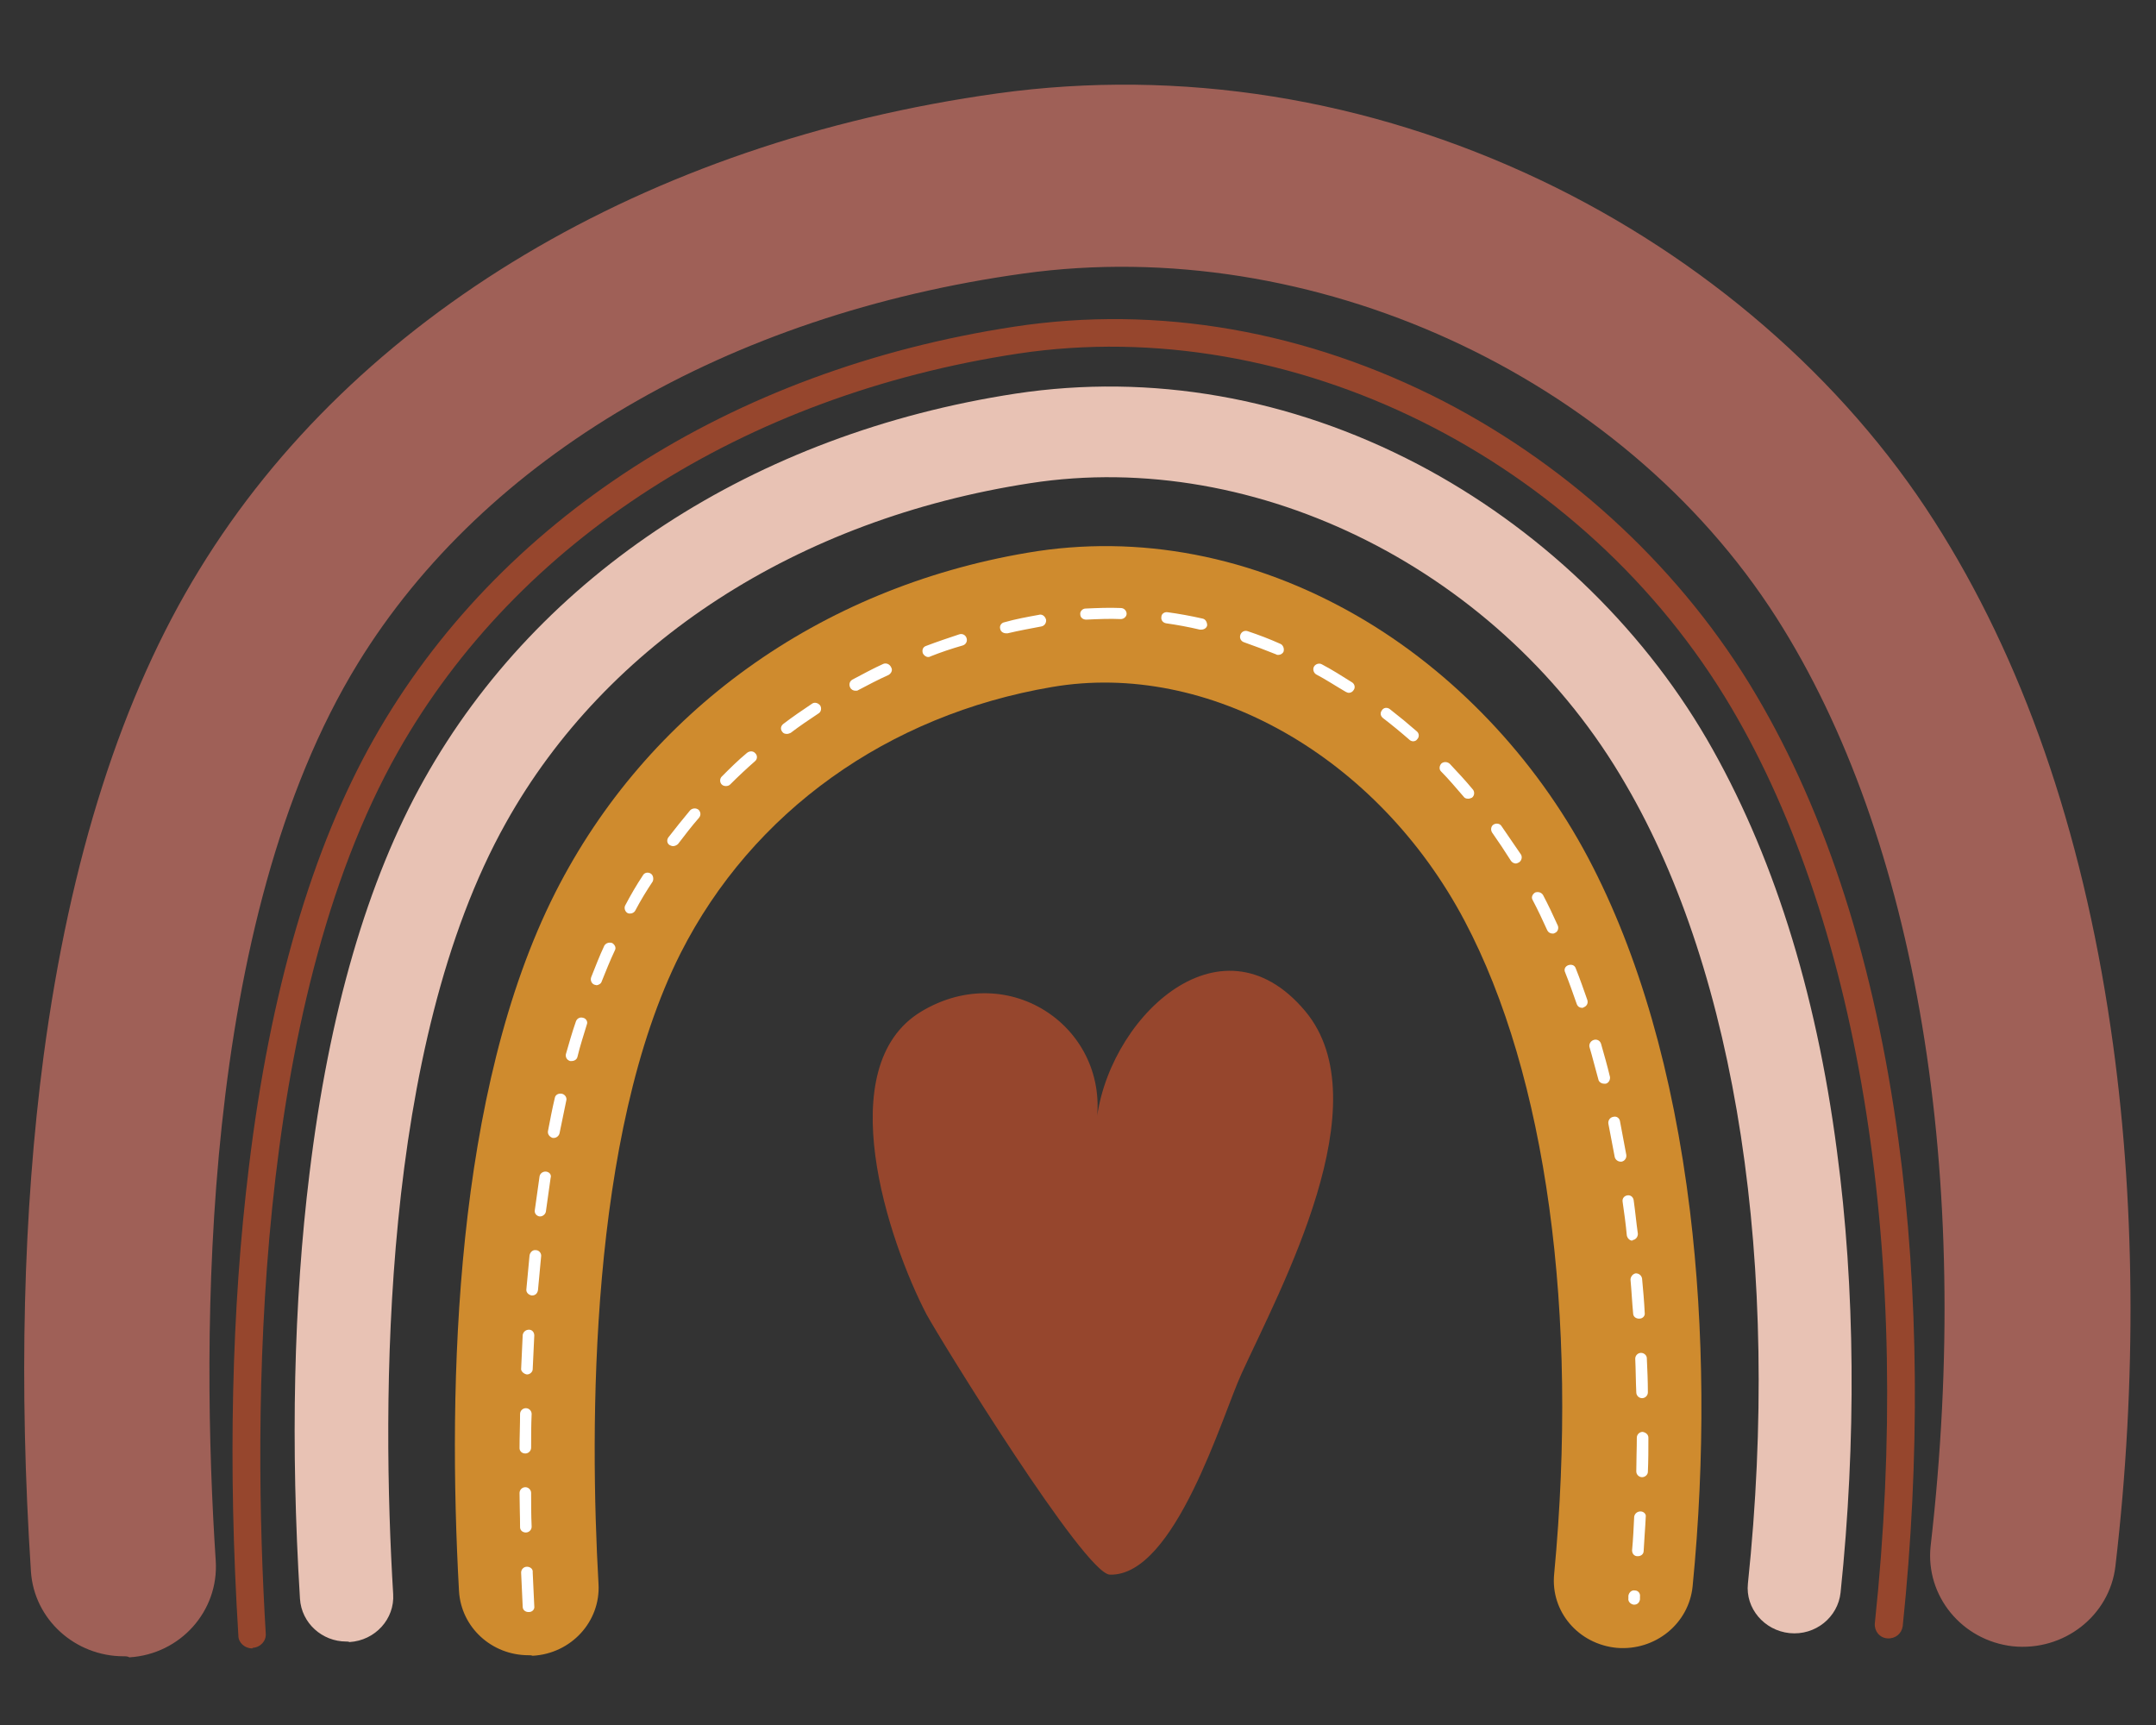<?xml version="1.0" encoding="UTF-8"?>
<svg xmlns="http://www.w3.org/2000/svg" xmlns:xlink="http://www.w3.org/1999/xlink" width="1500pt" height="1200pt" viewBox="0 0 1500 1200" version="1.2">
<rect x="0" y="0" width="1500" height="1200" fill="#333333" stroke="none"/>
<defs>
<clipPath id="clip1">
  <path d="M 16 58 L 1483 58 L 1483 1152.82 L 16 1152.82 Z M 16 58 "/>
</clipPath>
</defs>
<g id="surface1">
<g clip-path="url(#clip1)" clip-rule="nonzero">
<path style=" stroke:none;fill-rule:nonzero;fill:rgb(62.349%,37.65%,34.119%);fill-opacity:1;" d="M 85.992 1152.199 C 52.293 1152.199 23.719 1126.547 21.52 1093.203 C 13.094 963.844 16.027 843.285 30.312 734.816 C 48.629 597.398 84.895 483.801 138.742 396.219 C 246.805 219.594 449.379 99.031 694.078 64.953 C 821.188 47.363 951.965 68.25 1072.117 125.414 C 1185.309 179.285 1282.383 263.199 1345.754 362.508 C 1406.93 458.148 1448.324 576.879 1468.469 715.027 C 1485.688 831.926 1486.785 961.281 1471.766 1089.535 C 1467.738 1123.984 1435.867 1148.902 1400.336 1145.238 C 1364.805 1141.207 1339.527 1110.059 1343.191 1075.613 C 1372.863 818 1333.668 582.742 1235.859 429.566 C 1127.797 260.633 912.402 162.426 712.027 190.277 C 506.156 218.859 337.285 317.801 249.004 461.449 C 138.742 641.008 139.84 929.766 150.098 1085.871 C 152.297 1120.684 125.555 1150.734 90.023 1152.934 C 88.922 1152.199 87.457 1152.199 85.992 1152.199 Z M 85.992 1152.199 "/>
</g>
<path style=" stroke:none;fill-rule:nonzero;fill:rgb(90.979%,76.079%,70.589%);fill-opacity:1;" d="M 240.945 1141.938 C 224.094 1141.938 209.809 1129.113 208.707 1112.258 C 202.113 1005.254 204.312 905.945 215.301 816.535 C 228.855 704.77 255.598 612.422 295.16 542.066 C 375.016 399.52 524.84 301.676 706.531 273.828 C 800.676 259.535 897.383 276.391 986.398 322.93 C 1069.551 366.539 1140.984 434.332 1187.508 514.215 C 1232.562 591.902 1263.332 687.91 1277.984 800.41 C 1290.809 896.055 1291.539 1002.688 1280.551 1107.859 C 1278.719 1125.082 1262.969 1137.906 1245.02 1136.074 C 1227.434 1134.242 1214.246 1118.852 1216.078 1101.629 C 1239.156 880.664 1208.387 678.016 1131.094 545.73 C 1045.742 397.688 875.039 311.57 716.789 336.121 C 554.879 361.043 421.906 447.156 351.938 572.48 C 264.754 728.219 265.488 975.57 273.547 1108.957 C 274.645 1126.18 261.09 1141.207 243.141 1142.305 C 242.41 1141.938 241.676 1141.938 240.945 1141.938 Z M 240.945 1141.938 "/>
<path style=" stroke:none;fill-rule:nonzero;fill:rgb(81.18%,54.509%,18.039%);fill-opacity:1;" d="M 367.691 1151.465 C 342.047 1151.465 320.801 1132.043 319.336 1106.762 C 311.277 961.281 316.406 759.004 386.371 620.852 C 450.109 495.16 569.895 409.047 714.957 384.492 C 792.25 371.301 871.742 386.691 944.273 428.469 C 1010.941 466.945 1068.086 527.043 1105.086 597.031 C 1140.25 663.727 1164.062 746.543 1175.785 842.551 C 1185.676 923.902 1186.406 1014.047 1177.617 1103.461 C 1175.051 1129.48 1151.605 1148.535 1124.867 1146.336 C 1098.125 1143.77 1078.711 1121.051 1081.273 1095.035 C 1098.492 913.641 1075.781 748.008 1019 640.641 C 958.559 526.309 840.605 459.25 731.809 477.938 C 617.516 497.359 523.375 564.785 473.555 662.992 C 409.816 789.418 410.184 992.43 416.41 1101.996 C 417.875 1128.016 397.359 1150.367 370.621 1151.832 C 369.52 1151.465 368.789 1151.465 367.691 1151.465 Z M 367.691 1151.465 "/>
<path style=" stroke:none;fill-rule:nonzero;fill:rgb(58.82%,27.449%,17.65%);fill-opacity:1;" d="M 175.375 1146.703 C 170.246 1146.703 165.848 1142.672 165.848 1137.906 C 158.523 1019.91 161.086 910.344 173.176 811.77 C 187.828 690.109 217.133 590.07 259.992 514.215 C 346.078 361.773 508.355 257.336 705.434 227.289 C 805.805 211.898 909.473 230.219 1004.715 279.324 C 1094.461 325.863 1171.387 398.051 1221.574 483.066 C 1271.027 566.617 1304.359 671.055 1320.844 793.449 C 1335.133 898.617 1335.863 1015.516 1323.777 1131.312 C 1323.043 1136.441 1318.648 1140.105 1313.152 1139.738 C 1307.656 1139.375 1303.996 1134.609 1304.359 1129.48 C 1331.102 877.363 1294.836 645.402 1204.723 492.594 C 1102.152 318.535 898.117 217.395 708.363 245.977 C 517.512 274.926 359.996 376.066 276.844 523.012 C 175.375 702.57 175.738 984.367 184.898 1136.441 C 185.266 1141.57 181.234 1145.969 175.738 1146.336 C 175.738 1146.703 175.738 1146.703 175.375 1146.703 Z M 772.102 1095.398 C 817.527 1096.867 850.496 984.367 863.684 955.785 C 890.789 896.418 961.488 767.062 908.008 703.301 C 848.297 632.211 768.805 710.633 762.578 782.82 C 773.203 715.762 702.504 666.656 640.961 703.668 C 577.59 741.777 617.883 863.074 644.625 914.375 C 654.883 933.062 754.52 1094.668 772.102 1095.398 Z M 772.102 1095.398 "/>
<path style=" stroke:none;fill-rule:nonzero;fill:rgb(100%,100%,100%);fill-opacity:1;" d="M 408.352 712.465 C 406.152 719.793 403.59 727.488 401.758 735.184 C 401.391 737.016 399.559 738.113 397.727 738.113 C 397.359 738.113 396.996 738.113 396.629 738.113 C 394.43 737.383 393.332 735.551 393.699 733.352 C 395.895 725.656 398.094 717.961 400.656 710.633 C 401.391 708.434 403.59 707.332 405.785 708.066 C 407.617 708.434 409.082 710.633 408.352 712.465 Z M 390.766 760.836 C 388.57 760.469 386.371 761.566 386.004 763.766 C 384.172 771.461 382.707 779.156 381.242 786.852 C 380.879 789.051 382.344 790.883 384.539 791.617 C 384.906 791.617 384.906 791.617 385.273 791.617 C 387.105 791.617 388.938 790.148 389.301 788.316 C 390.766 780.621 392.598 772.926 394.062 765.23 C 394.43 763.398 392.965 761.199 390.766 760.836 Z M 425.934 656.031 C 423.734 655.297 421.539 656.031 420.438 657.863 C 417.141 664.824 414.211 672.52 411.281 679.848 C 410.547 682.047 411.648 684.246 413.48 684.98 C 413.844 684.98 414.578 685.348 414.945 685.348 C 416.41 685.348 418.242 684.246 418.609 682.781 C 421.539 675.453 424.469 668.125 427.766 661.16 C 428.863 659.328 427.766 657.129 425.934 656.031 Z M 519.711 523.742 C 513.484 528.875 507.621 534.738 502.129 540.234 C 500.664 541.699 500.664 544.266 502.129 545.73 C 502.859 546.465 503.961 546.828 505.059 546.828 C 506.156 546.828 507.258 546.465 507.988 545.73 C 513.484 540.234 519.344 534.738 525.207 529.605 C 527.039 528.141 527.039 525.574 525.57 524.109 C 524.105 522.277 521.543 522.277 519.711 523.742 Z M 564.77 489.664 C 558.176 494.062 551.215 498.824 544.988 503.59 C 543.156 505.055 542.789 507.254 544.254 509.086 C 544.988 510.184 546.086 510.551 547.551 510.551 C 548.285 510.551 549.383 510.184 550.117 509.82 C 556.344 505.055 562.938 500.656 569.531 496.262 C 571.363 495.16 571.727 492.594 570.629 490.762 C 569.164 488.93 566.598 488.199 564.77 489.664 Z M 452.676 607.66 C 450.844 606.559 448.277 606.926 447.18 609.125 C 442.785 615.723 438.754 622.684 435.094 629.645 C 433.992 631.48 434.727 634.043 436.559 635.145 C 437.289 635.508 437.656 635.508 438.391 635.508 C 439.855 635.508 441.32 634.777 442.051 633.312 C 445.715 626.348 449.746 619.754 454.141 613.156 C 454.871 611.324 454.508 608.758 452.676 607.66 Z M 480.148 563.688 C 475.02 569.914 469.891 576.145 465.129 582.375 C 463.664 584.207 464.031 586.773 465.863 587.871 C 466.594 588.238 467.328 588.605 468.426 588.605 C 469.527 588.605 470.992 587.871 471.723 587.137 C 476.484 580.91 481.246 574.68 486.375 568.816 C 487.84 566.984 487.477 564.785 486.012 563.32 C 484.18 561.855 481.613 562.219 480.148 563.688 Z M 380.145 815.066 C 377.945 814.703 375.75 816.168 375.383 818.367 C 374.285 826.062 373.184 833.758 372.086 841.82 C 371.719 844.02 373.184 845.852 375.383 846.215 C 375.383 846.215 375.75 846.215 375.75 846.215 C 377.582 846.215 379.41 844.75 379.777 842.918 C 380.879 835.223 381.977 827.16 383.074 819.465 C 383.809 817.266 382.344 815.434 380.145 815.066 Z M 366.59 956.148 C 368.789 956.148 370.621 954.316 370.621 952.484 C 370.988 944.426 371.352 936.73 371.719 929.035 C 371.719 926.836 370.254 925.004 368.055 925.004 C 365.859 925.004 364.027 926.469 363.66 928.668 C 363.293 936.363 362.926 944.426 362.562 952.484 C 362.562 953.953 364.395 955.785 366.59 956.148 Z M 1134.391 890.191 C 1135.121 897.887 1135.488 905.945 1136.223 913.641 C 1136.223 915.84 1138.055 917.309 1140.25 917.309 C 1140.25 917.309 1140.25 917.309 1140.617 917.309 C 1142.816 917.309 1144.648 915.477 1144.281 913.277 C 1143.914 905.215 1143.184 897.52 1142.449 889.457 C 1142.082 887.258 1140.25 885.793 1138.055 885.793 C 1135.855 886.16 1134.391 888.359 1134.391 890.191 Z M 1141.715 941.125 C 1139.52 941.125 1137.688 942.957 1137.688 945.156 C 1138.055 952.852 1138.055 960.914 1138.418 968.609 C 1138.418 970.809 1140.25 972.641 1142.449 972.641 C 1144.648 972.641 1146.48 970.809 1146.48 968.609 C 1146.48 960.547 1146.113 952.852 1145.746 944.789 C 1145.746 942.957 1143.914 941.125 1141.715 941.125 Z M 365.492 1011.117 C 367.691 1011.117 369.52 1009.285 369.52 1007.086 C 369.52 999.391 369.52 991.328 369.887 983.633 C 369.887 981.434 368.055 979.602 365.859 979.602 C 363.66 979.602 361.828 981.434 361.828 983.633 C 361.828 991.328 361.461 999.391 361.461 1007.453 C 361.461 1009.285 362.926 1011.117 365.492 1011.117 Z M 372.816 869.668 C 370.621 869.301 368.789 871.133 368.422 873.332 C 367.691 881.027 366.957 889.09 366.223 896.785 C 365.859 898.984 367.691 900.816 369.887 901.184 C 369.887 901.184 370.254 901.184 370.254 901.184 C 372.453 901.184 373.918 899.719 374.285 897.52 C 375.016 889.457 375.75 881.762 376.48 874.066 C 376.848 871.867 375.016 869.668 372.816 869.668 Z M 365.859 1066.086 C 368.055 1066.086 369.887 1064.254 369.887 1062.055 C 369.52 1053.992 369.52 1046.297 369.52 1038.602 C 369.52 1036.402 367.691 1034.57 365.492 1034.57 C 363.293 1034.57 361.461 1036.402 361.461 1038.602 C 361.461 1046.297 361.828 1054.359 361.828 1062.418 C 361.828 1064.617 363.66 1066.086 365.859 1066.086 Z M 614.586 461.812 C 607.262 465.113 599.934 469.145 592.973 472.809 C 591.145 473.906 590.41 476.105 591.508 478.305 C 592.242 479.77 593.707 480.504 595.172 480.504 C 595.906 480.504 596.637 480.504 597.004 480.137 C 603.965 476.473 610.922 472.809 618.25 469.508 C 620.082 468.41 621.18 466.211 620.082 464.379 C 618.984 461.812 616.418 461.082 614.586 461.812 Z M 366.59 1089.902 C 364.395 1089.902 362.562 1091.734 362.562 1093.934 C 362.926 1101.629 363.293 1109.691 363.66 1117.754 C 363.66 1119.953 365.492 1121.418 367.691 1121.418 C 367.691 1121.418 367.691 1121.418 368.055 1121.418 C 370.254 1121.418 372.086 1119.586 371.719 1117.387 C 371.352 1109.691 370.988 1101.629 370.621 1093.934 C 370.988 1091.367 368.789 1089.902 366.59 1089.902 Z M 1044.641 574.68 C 1043.543 572.848 1040.98 572.48 1039.148 573.578 C 1037.316 574.68 1036.949 577.246 1038.051 579.078 C 1042.445 585.305 1046.84 591.902 1051.234 598.863 C 1051.969 599.965 1053.434 600.695 1054.531 600.695 C 1055.266 600.695 1056 600.332 1056.73 599.965 C 1058.562 598.863 1059.297 596.301 1058.195 594.469 C 1053.801 587.871 1049.039 581.277 1044.641 574.68 Z M 1135.855 862.707 C 1138.055 862.34 1139.52 860.508 1139.52 858.309 C 1138.418 850.613 1137.688 842.551 1136.59 834.855 C 1136.223 832.656 1134.391 831.191 1132.191 831.559 C 1129.996 831.926 1128.527 833.758 1128.895 835.957 C 1129.996 843.652 1131.094 851.348 1131.824 859.41 C 1132.191 861.242 1133.656 863.074 1135.855 863.074 C 1135.488 862.707 1135.488 862.707 1135.855 862.707 Z M 1131.461 803.344 C 1129.996 795.648 1128.527 787.586 1127.062 779.891 C 1126.699 777.691 1124.5 776.227 1122.301 776.957 C 1120.105 777.324 1118.637 779.523 1119.004 781.723 C 1120.469 789.418 1121.934 797.113 1123.402 804.809 C 1123.766 806.641 1125.598 808.105 1127.43 808.105 C 1127.797 808.105 1127.797 808.105 1128.164 808.105 C 1130.359 807.738 1131.824 805.539 1131.461 803.344 Z M 1073.582 622.684 C 1072.484 620.852 1070.285 620.117 1068.086 620.852 C 1066.254 621.949 1065.156 624.148 1066.254 625.98 C 1069.918 632.945 1073.215 639.906 1076.512 647.234 C 1077.246 648.703 1078.711 649.434 1080.176 649.434 C 1080.543 649.434 1081.273 649.434 1081.641 649.066 C 1083.84 648.336 1084.57 645.77 1083.84 643.938 C 1080.543 636.609 1077.246 629.645 1073.582 622.684 Z M 1096.293 673.621 C 1095.559 671.422 1093.363 670.688 1091.164 671.422 C 1088.969 672.152 1087.867 674.352 1088.969 676.551 C 1091.898 683.879 1094.461 691.211 1097.027 698.539 C 1097.758 700.371 1099.223 701.102 1100.688 701.102 C 1101.055 701.102 1101.422 701.102 1101.789 700.738 C 1103.984 700.004 1105.086 697.805 1104.352 695.605 C 1101.789 688.277 1099.223 680.949 1096.293 673.621 Z M 1120.105 749.109 C 1118.273 741.414 1116.074 733.719 1113.875 726.023 C 1113.145 723.824 1110.945 722.723 1108.746 723.457 C 1106.551 724.191 1105.449 726.387 1105.816 728.219 C 1108.016 735.551 1109.848 743.246 1112.043 750.941 C 1112.41 752.773 1114.242 753.871 1116.074 753.871 C 1116.441 753.871 1116.809 753.871 1117.172 753.871 C 1119.004 753.504 1120.469 751.309 1120.105 749.109 Z M 1142.816 996.094 C 1140.617 996.094 1138.785 997.926 1138.785 1000.125 C 1138.785 1007.82 1138.418 1015.883 1138.418 1023.578 C 1138.418 1025.773 1140.25 1027.605 1142.449 1027.605 C 1144.648 1027.605 1146.477 1025.773 1146.477 1023.941 C 1146.844 1016.246 1146.844 1008.188 1146.844 1000.125 C 1146.844 997.926 1145.012 996.461 1142.816 996.094 Z M 1137.32 1106.395 C 1135.121 1106.027 1133.293 1107.859 1132.926 1110.059 L 1132.926 1111.891 C 1132.559 1114.09 1134.391 1115.922 1136.586 1116.289 C 1136.586 1116.289 1136.953 1116.289 1136.953 1116.289 C 1139.152 1116.289 1140.617 1114.82 1140.984 1112.625 L 1140.984 1110.789 C 1141.352 1108.594 1139.887 1106.395 1137.32 1106.395 Z M 1141.352 1051.426 C 1139.152 1051.426 1137.32 1052.891 1136.953 1055.09 C 1136.586 1062.785 1136.223 1070.848 1135.488 1078.543 C 1135.488 1080.742 1136.953 1082.574 1139.152 1082.574 C 1139.152 1082.574 1139.152 1082.574 1139.52 1082.574 C 1141.715 1082.574 1143.547 1081.109 1143.547 1078.91 C 1143.914 1071.215 1144.648 1063.152 1145.012 1055.09 C 1145.379 1053.258 1143.547 1051.426 1141.352 1051.426 Z M 779.797 422.969 C 771.738 422.605 763.312 422.969 755.254 423.336 C 753.055 423.336 751.223 425.535 751.59 427.367 C 751.59 429.566 753.422 431.031 755.617 431.031 C 755.617 431.031 755.617 431.031 755.984 431.031 C 764.043 430.664 772.102 430.301 779.797 430.664 C 781.992 430.664 783.824 428.832 783.824 427 C 783.824 424.805 781.992 422.969 779.797 422.969 Z M 667.336 441.293 C 659.645 443.859 651.953 446.422 644.258 449.355 C 642.062 450.086 641.328 452.285 642.062 454.484 C 642.793 455.949 644.258 457.051 645.723 457.051 C 646.09 457.051 646.824 457.051 647.188 456.684 C 654.516 453.754 662.207 451.188 669.902 448.988 C 672.098 448.254 673.199 446.055 672.465 443.859 C 671.73 441.66 669.535 440.559 667.336 441.293 Z M 722.648 427.734 C 714.59 429.199 706.531 430.664 698.84 432.863 C 696.641 433.23 695.176 435.43 695.91 437.629 C 696.277 439.461 698.105 440.559 699.938 440.559 C 700.305 440.559 700.672 440.559 701.039 440.559 C 708.73 438.727 716.789 437.262 724.48 435.797 C 726.68 435.43 728.145 433.23 727.777 431.031 C 727.047 428.469 724.848 427 722.648 427.734 Z M 836.574 430.301 C 828.516 428.469 820.457 427 812.398 425.902 C 810.199 425.535 808.004 427 808.004 429.199 C 807.637 431.398 809.102 433.23 811.301 433.598 C 818.992 434.695 827.051 436.164 834.742 437.996 C 835.109 437.996 835.477 437.996 835.844 437.996 C 837.672 437.996 839.504 436.895 839.871 435.062 C 839.871 432.863 838.773 430.664 836.574 430.301 Z M 890.789 447.891 C 883.465 444.59 875.77 441.66 868.078 439.094 C 865.879 438.359 863.684 439.461 862.949 441.66 C 862.219 443.859 863.316 446.055 865.516 446.789 C 872.84 449.355 880.531 452.285 887.859 455.219 C 888.227 455.586 888.957 455.586 889.324 455.586 C 890.789 455.586 892.254 454.852 892.988 453.387 C 893.719 451.188 892.621 448.621 890.789 447.891 Z M 966.984 493.328 C 965.152 491.863 962.586 492.23 961.488 494.062 C 960.023 495.895 960.391 498.094 962.223 499.559 C 968.449 504.32 974.676 509.453 980.539 514.582 C 981.27 515.316 982.367 515.68 983.102 515.68 C 984.199 515.68 985.301 515.316 986.031 514.215 C 987.496 512.75 987.496 510.184 985.664 508.719 C 979.805 503.59 973.578 498.457 966.984 493.328 Z M 1008.742 531.438 C 1007.277 529.973 1004.715 529.605 1002.883 531.07 C 1001.418 532.539 1001.051 535.102 1002.516 536.57 C 1008.012 542.066 1013.141 548.297 1018.266 554.16 C 1019 555.258 1020.098 555.625 1021.562 555.625 C 1022.297 555.625 1023.395 555.258 1024.129 554.891 C 1025.961 553.426 1025.961 550.859 1024.863 549.395 C 1019.734 543.164 1014.238 537.301 1008.742 531.438 Z M 940.609 474.641 C 933.648 470.242 926.688 465.844 919.73 462.18 C 917.898 461.082 915.332 461.812 914.234 463.645 C 913.137 465.477 913.867 468.043 915.699 469.145 C 922.66 472.809 929.254 477.203 936.211 481.234 C 936.945 481.602 937.68 481.969 938.41 481.969 C 939.875 481.969 940.977 481.234 941.707 480.137 C 943.172 478.305 942.441 475.738 940.609 474.641 Z M 940.609 474.641 "/>
</g>
</svg>
